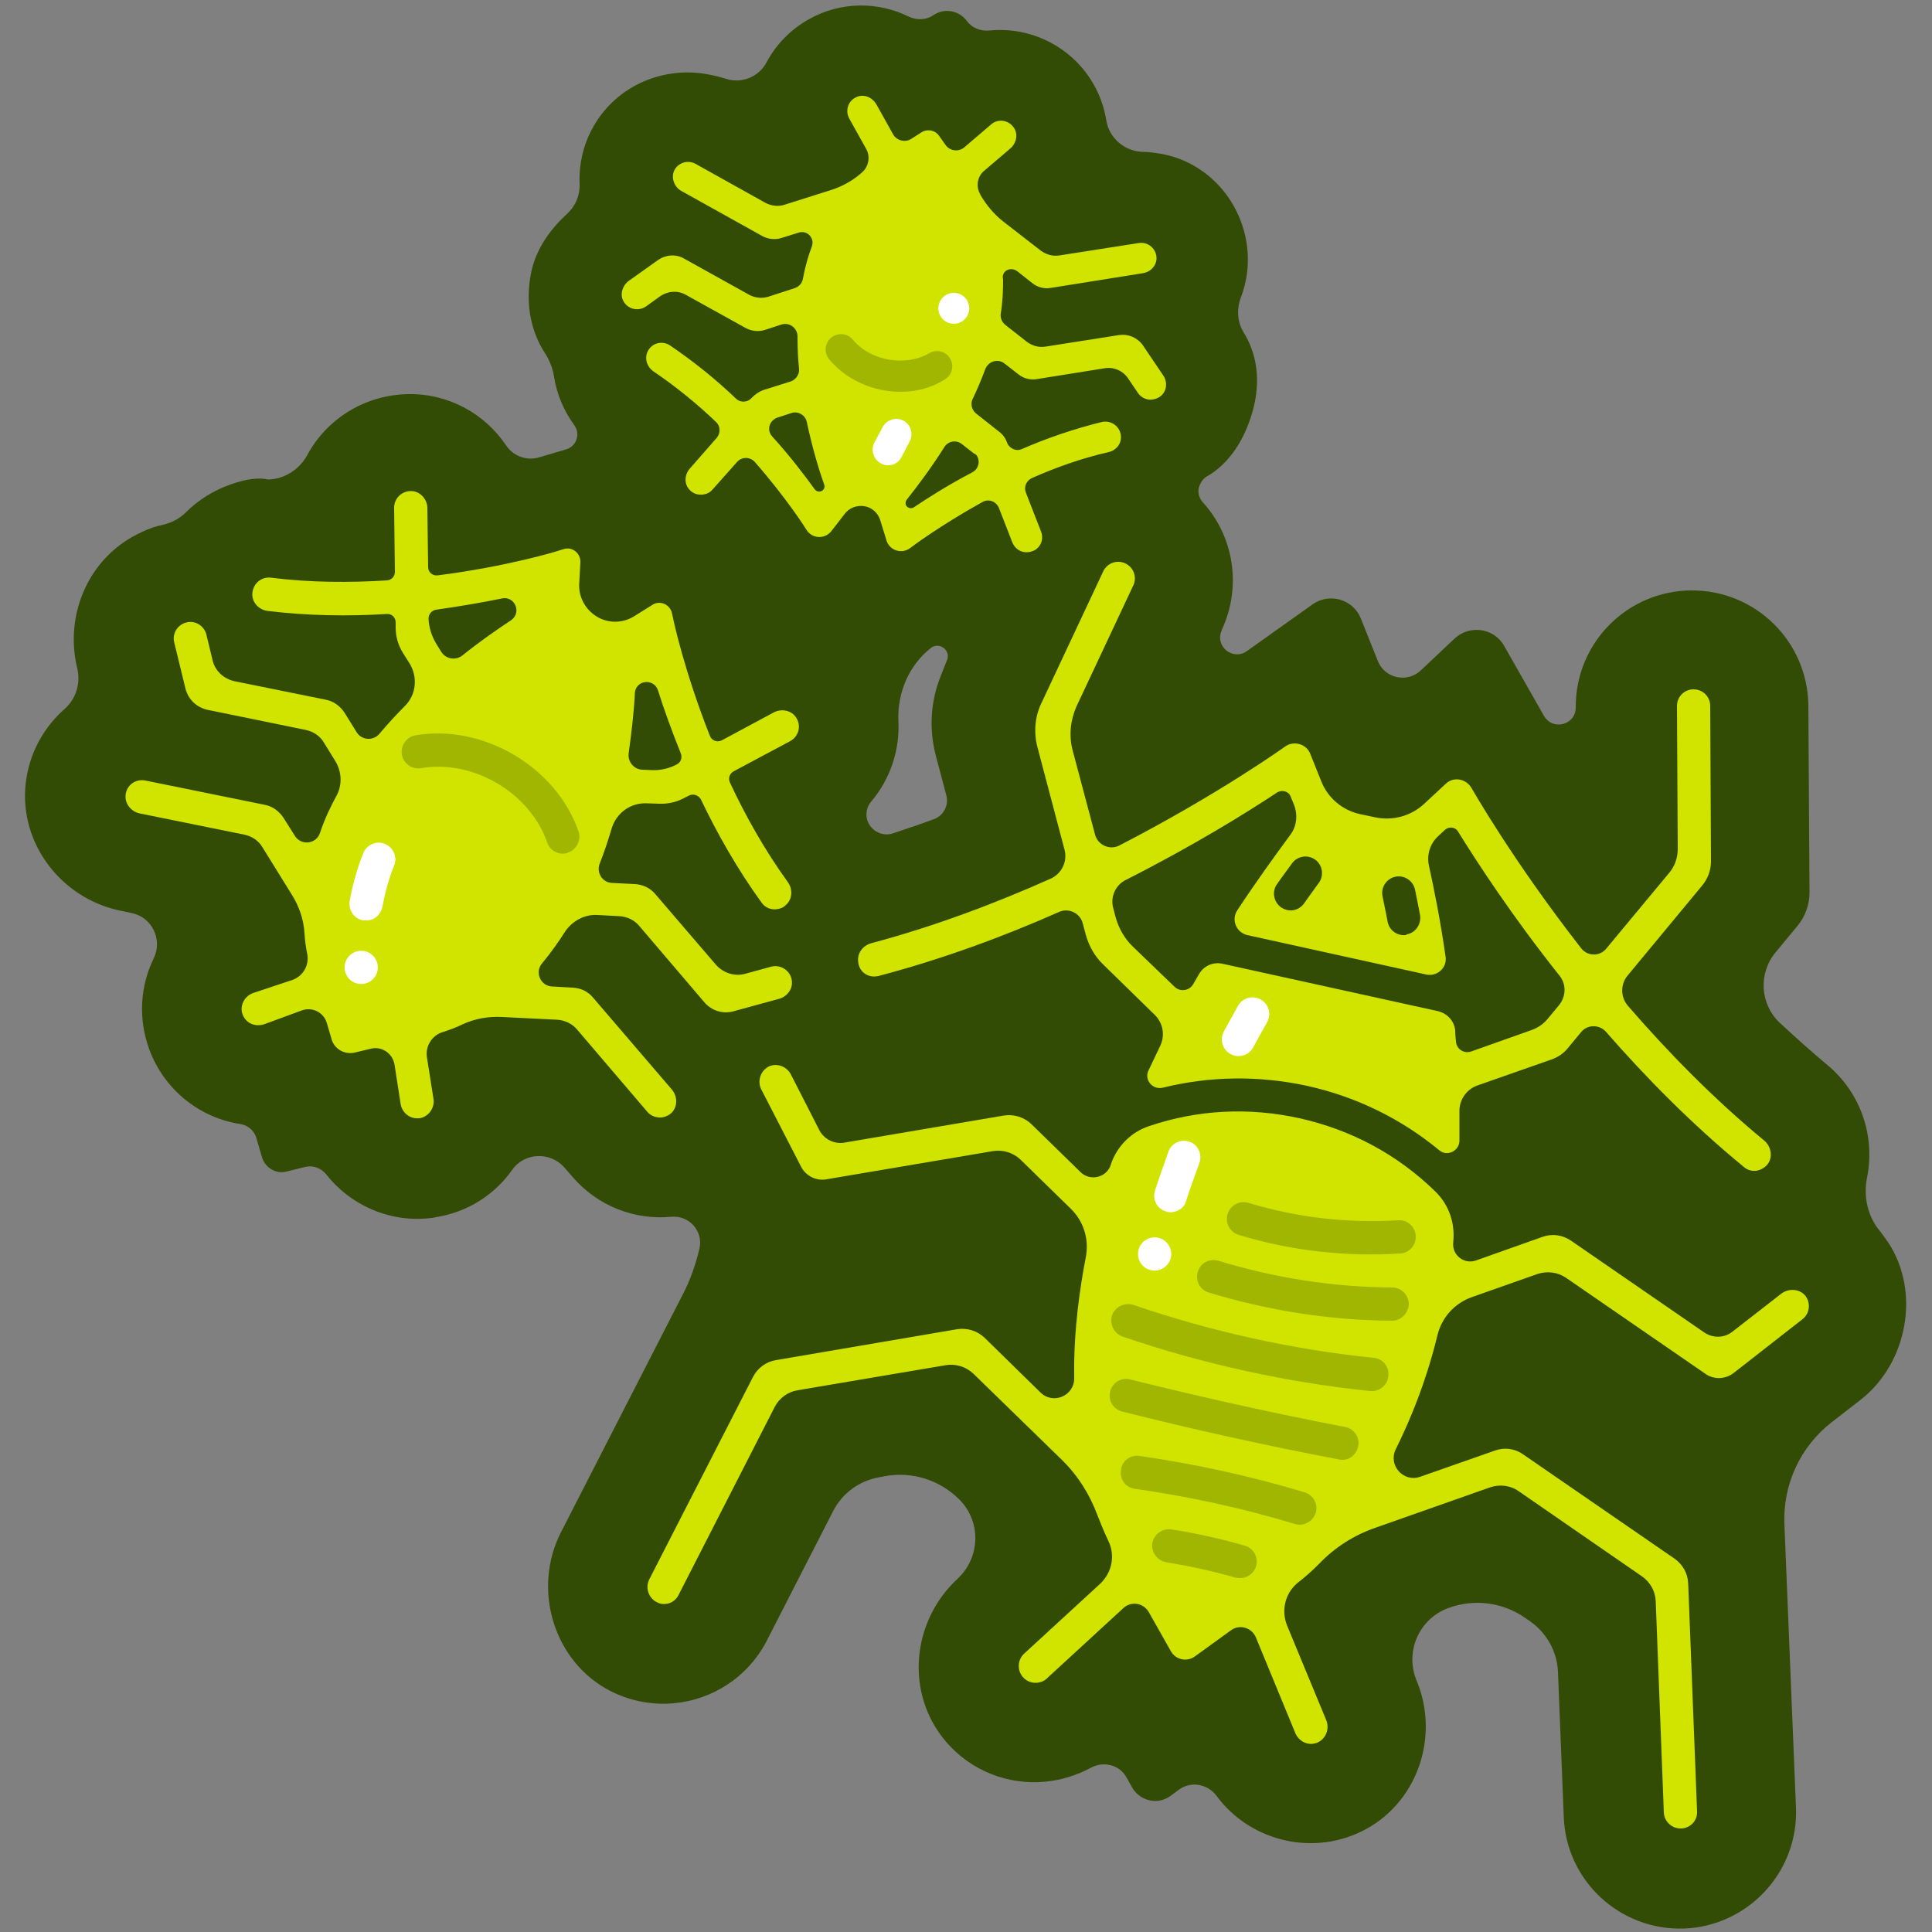 <?xml version="1.0" encoding="utf-8"?>
<!-- Generator: Adobe Illustrator 20.1.0, SVG Export Plug-In . SVG Version: 6.00 Build 0)  -->
<svg version="1.1" id="Layer_1" xmlns="http://www.w3.org/2000/svg" xmlns:xlink="http://www.w3.org/1999/xlink" x="0px" y="0px"
	 viewBox="0 0 500 500" style="enable-background:new 0 0 500 500;" xml:space="preserve">
<rect x="0" y="0" width="500" height="500" fill="#808080" stroke="none"/>
<style type="text/css">
	.st0{fill:none;stroke:#473830;stroke-width:3;stroke-linecap:round;stroke-linejoin:round;stroke-miterlimit:10;}
	.st1{fill:none;stroke:#006838;stroke-width:7;stroke-linecap:round;stroke-miterlimit:10;}
	.st2{fill:none;stroke:#171516;stroke-width:7;stroke-linecap:round;stroke-linejoin:round;stroke-miterlimit:10;}
	.st3{fill:none;stroke:#171516;stroke-width:6;stroke-linejoin:round;stroke-miterlimit:10;}
	.st4{fill:#873705;stroke:#171516;stroke-miterlimit:10;}
	.st5{opacity:0.8;fill:none;stroke:#FFFFFF;stroke-linecap:round;stroke-miterlimit:10;}
	.st6{fill:none;stroke:#3A2C26;stroke-width:7;stroke-miterlimit:10;}
	.st7{fill:none;stroke:#AF7C3E;stroke-linecap:round;stroke-linejoin:round;stroke-miterlimit:10;}
	.st8{fill:#AF7C3E;stroke:#755E48;stroke-miterlimit:10;}
	.st9{clip-path:url(#SVGID_2_);}
	.st10{fill:#25A9E0;}
	.st11{clip-path:url(#SVGID_4_);}
	.st12{clip-path:url(#SVGID_6_);}
	.st13{clip-path:url(#SVGID_8_);}
	.st14{clip-path:url(#SVGID_10_);}
	.st15{clip-path:url(#SVGID_12_);}
	.st16{clip-path:url(#SVGID_14_);}
	.st17{fill:#FFFFFF;stroke:#231F20;stroke-width:6;stroke-linecap:round;stroke-miterlimit:10;}
	.st18{fill:none;stroke:#231F20;stroke-linecap:round;stroke-miterlimit:10;}
	.st19{fill:none;stroke:#231F20;stroke-width:6;stroke-linecap:round;stroke-miterlimit:10;}
	.st20{fill:#FFFFFF;stroke:#231F20;stroke-linecap:round;stroke-miterlimit:10;}
	.st21{fill:#FFFFFF;}
	.st22{fill:none;stroke:#DEC8A7;stroke-linecap:round;stroke-linejoin:round;stroke-miterlimit:10;}
	.st23{opacity:0.8;fill:none;stroke:#FFFFFF;stroke-linecap:round;stroke-linejoin:round;stroke-miterlimit:10;}
	.st24{fill:none;stroke:#755E48;stroke-miterlimit:10;}
	.st25{fill:#FFFFFF;stroke:#755E48;stroke-linecap:round;stroke-linejoin:round;stroke-miterlimit:10;}
	.st26{fill:#FFFFFF;stroke:#716558;stroke-linecap:round;stroke-linejoin:round;stroke-miterlimit:10;}
	.st27{fill:none;stroke:#755E48;stroke-linecap:round;stroke-linejoin:round;stroke-miterlimit:10;}
	.st28{fill:#DEC8A7;}
	.st29{opacity:0.7;fill:none;stroke:#755E48;stroke-linejoin:round;stroke-miterlimit:10;}
	.st30{opacity:0.4;fill:none;stroke:#755E48;stroke-miterlimit:10;}
	.st31{fill:#755E48;}
	.st32{fill:none;stroke:#755E48;stroke-linecap:round;stroke-miterlimit:10;}
	.st33{fill:#DEC8A7;stroke:#755E48;stroke-miterlimit:10;}
	.st34{fill:#473830;}
	.st35{fill:#716558;}
	.st36{opacity:0.8;fill:#FFFFFF;}
	.st37{fill:#CBA66C;}
	.st38{fill:#3A2C26;}
	.st39{fill:#AF7C3E;}
	.st40{fill:#B7A287;}
	.st41{fill:#A89379;}
	.st42{fill:none;stroke:#AF7C3E;stroke-width:3;stroke-linecap:round;stroke-miterlimit:10;}
	.st43{fill:none;stroke:#CB7B78;stroke-width:5;stroke-linecap:round;stroke-miterlimit:10;}
	.st44{fill:#724B34;}
	.st45{opacity:0.2;fill:none;stroke:#00ADEE;stroke-linecap:round;stroke-linejoin:round;stroke-miterlimit:10;}
	.st46{fill:none;stroke:#00ADEE;stroke-width:0.25;stroke-miterlimit:10;}
	.st47{fill:none;stroke:#FFF100;stroke-width:0.25;stroke-miterlimit:10;}
	.st48{fill:none;stroke:#A63A34;stroke-miterlimit:10;}
	.st49{fill:none;stroke:#A63A34;stroke-linecap:round;stroke-miterlimit:10;}
	.st50{fill:none;stroke:#A63A34;stroke-linecap:round;stroke-linejoin:round;stroke-miterlimit:10;}
	.st51{fill:#CB7B78;stroke:#51321D;stroke-width:7;stroke-miterlimit:10;}
	.st52{fill:#CB7B78;stroke:#A63A34;stroke-miterlimit:10;}
	.st53{fill:#A63A34;}
	.st54{fill:#51321D;}
	.st55{fill:#CB7B78;}
	.st56{fill:#B35551;}
	.st57{fill:none;stroke:#724B34;stroke-width:1.922;stroke-linecap:round;stroke-miterlimit:10;}
	.st58{fill:#AF7346;stroke:#171516;stroke-linejoin:round;stroke-miterlimit:10;}
	.st59{fill:none;stroke:#171516;stroke-linecap:round;stroke-linejoin:round;stroke-miterlimit:10;}
	.st60{fill:#AA6F3C;stroke:#171516;stroke-miterlimit:10;}
	.st61{opacity:0.8;fill:#873705;stroke:#171516;stroke-miterlimit:10;}
	.st62{opacity:0.5;fill:#873705;stroke:#171516;stroke-miterlimit:10;}
	.st63{opacity:0.2;fill:#873705;stroke:#171516;stroke-miterlimit:10;}
	.st64{fill:none;stroke:#171516;stroke-linecap:round;stroke-miterlimit:10;}
	.st65{fill:none;stroke:#AF7346;stroke-linecap:round;stroke-linejoin:round;stroke-miterlimit:10;}
	.st66{fill:none;stroke:#873705;stroke-linecap:round;stroke-linejoin:round;stroke-miterlimit:10;}
	.st67{fill:#171516;}
	.st68{fill:#873705;}
	.st69{fill:#DAC3B5;}
	.st70{fill:#AF7346;}
	.st71{fill:#E7D5C8;}
	.st72{fill:#8D4218;}
	.st73{fill:#A26436;}
	.st74{fill:#975327;}
	.st75{fill:#E3D1C4;}
	.st76{fill:#D0E400;}
	.st77{fill:#D0E400;stroke:#006838;stroke-width:3;stroke-miterlimit:10;}
	.st78{fill:#D0E400;stroke:#006838;stroke-linecap:round;stroke-miterlimit:10;}
	.st79{fill:none;stroke:#006838;stroke-linecap:round;stroke-miterlimit:10;}
	.st80{opacity:0.2;fill:none;stroke:#006838;stroke-linecap:round;stroke-miterlimit:10;}
	.st81{fill:none;stroke:#D0E400;stroke-linecap:round;stroke-miterlimit:10;}
	.st82{fill:none;stroke:#FFFFFF;stroke-linecap:round;stroke-miterlimit:10;}
	.st83{fill:none;stroke:#006838;stroke-width:3;stroke-miterlimit:10;}
	.st84{opacity:0.3;fill:none;stroke:#006838;stroke-linecap:round;stroke-miterlimit:10;}
	.st85{fill:#324C05;}
	.st86{opacity:0.3;fill:#324C05;}
	.st87{fill:none;stroke:#FFF100;stroke-miterlimit:10;}
	.st88{fill:none;stroke:#FFF100;stroke-width:3;stroke-miterlimit:10;}
	.st89{fill:#FFFFFF;stroke:#473830;stroke-width:3;stroke-miterlimit:10;}
	.st90{fill:none;stroke:#473830;stroke-miterlimit:10;}
	.st91{fill:none;stroke:#473830;stroke-linecap:round;stroke-miterlimit:10;}
	.st92{clip-path:url(#SVGID_16_);}
	.st93{fill:none;stroke:#473830;stroke-width:3;stroke-linecap:round;stroke-miterlimit:10;}
	.st94{fill:none;stroke:#473830;stroke-linecap:round;stroke-linejoin:round;stroke-miterlimit:10;}
</style>
<g>
	<path class="st85" d="M59.6,125.4c-4.3,1.5-8.3,4-11.5,7.2c-1.6,1.6-3.7,2.7-5.9,3.2c-1.9,0.4-3.7,1-5.5,1.9
		c-13.4,6-20.2,21-16.7,35.3l0,0c0.9,3.8-0.3,7.8-3.2,10.4c-5,4.4-8.7,10.5-9.9,17.6c-2.8,16.1,8.3,31.4,24.3,34.7l2.9,0.6
		c5.3,1.1,8,6.9,5.7,11.7c-3.5,7.1-4.1,15.5-1.2,23.5c3.9,10.6,13.1,17.8,23.6,19.4c2,0.3,3.7,1.8,4.2,3.8l1.4,4.8
		c0.8,2.7,3.6,4.4,6.3,3.7L79,302c2-0.5,4.1,0.3,5.4,1.9c6.1,7.8,16,12.4,26.4,11.4c0.7-0.1,1.3-0.1,2-0.3
		c8.3-1.3,15.3-5.9,19.8-12.3c3.2-4.5,9.9-4.7,13.5-0.5l2,2.3c6.6,7.7,16.2,11.3,25.6,10.4l0.1,0c4.6-0.4,8.3,3.8,7.2,8.3l0,0
		c-1,4.2-2.4,8.2-4.4,12l-31.4,61.3c-7.6,14.8-1.9,33.7,12.9,41.2c5.2,2.6,10.8,3.6,16.3,3.1c9.9-0.9,19.2-6.7,24.1-16.3l17.1-33.4
		c2.4-4.7,6.8-7.9,12-8.8l1.6-0.3c6.9-1.2,13.9,1,18.9,5.9h0c5.9,5.7,5.7,15.1-0.3,20.7l0,0c-11.9,11-13.6,29.6-3.1,42
		c6.6,7.8,16.3,11.4,25.8,10.5c4.1-0.4,8.1-1.6,11.8-3.6c3.3-1.8,7.5-0.8,9.3,2.6l1.4,2.5c2,3.5,6.6,4.6,9.9,2.2l2.3-1.7
		c3.1-2.2,7.3-1.4,9.6,1.6c6.2,8.5,16.6,13.1,27,12.2c3.5-0.3,6.9-1.2,10.3-2.8c14.5-6.9,20.7-24.4,14.5-39.2v0
		c-3.1-7.5,0.7-16.1,8.4-18.8l0,0c6.6-2.4,14-1.4,19.7,2.6l1.3,0.9c4.3,3,7,7.9,7.2,13.1l1.5,37.5c0.6,16.6,14.6,29.5,31.2,28.9
		c0.5,0,1.1-0.1,1.6-0.1c15.8-1.5,27.9-15.1,27.3-31.1l-3-73.5c-0.4-10.2,4.1-20,12.2-26.3l7.6-5.9c12-9.4,15.5-27.8,7.1-40.6
		c-0.7-1-1.4-2-2.1-2.9c-3.3-3.9-4.4-9.1-3.4-14c2.1-10.5-1.5-21.8-10.3-29.1c-4.2-3.5-8.3-7.2-12.3-10.9
		c-5.1-4.8-5.6-12.8-1.1-18.2l5.7-6.9c2-2.4,3.1-5.5,3.1-8.6l-0.3-48.3c-0.1-16.6-13.6-30-30.3-29.9c-16.6,0.1-30,13.6-29.9,30.3v0
		c0,4.5-5.9,6.1-8.2,2.2l-10.3-18.1c-2.6-4.7-9-5.6-12.9-1.9l-8.7,8.2c-3.5,3.3-9.3,2.1-11.1-2.4l-4.4-11c-2-5-8.1-6.8-12.5-3.7
		l-17,12.1c-3.7,2.6-8.4-1.3-6.5-5.4l0-0.1c5.3-11.4,3-24.4-5-33.1c-1.1-1.3-1.4-3.1-0.6-4.6c0-0.1,0.1-0.1,0.1-0.2
		c0.4-0.8,1-1.5,1.8-1.9c2.3-1.3,7.4-5,10.6-13.5c4.3-11.3,1.5-19.2-1.2-23.6c-1.7-2.7-1.9-6-0.8-9c1.7-4.4,2.3-9.3,1.5-14.3
		c-1.9-11.9-11-21.1-22.2-23c-1.7-0.3-3.3-0.5-4.8-0.5c-4.6-0.2-8.6-3.6-9.3-8.2c-0.8-4.9-2.9-9.6-6.3-13.6
		c-6.2-7.2-15.3-10.5-24-9.6c-2.3,0.2-4.5-0.7-5.8-2.5v0c-2-2.7-5.8-3.4-8.6-1.5l0,0c-1.9,1.3-4.3,1.4-6.4,0.4
		c-7.9-3.9-17.6-4-25.9,0.7c-4.8,2.7-8.5,6.6-10.9,11.1c-2,3.8-6.4,5.6-10.5,4.3c-1.3-0.4-2.7-0.8-4.4-1.1
		c-11.6-2.3-23.8,2.7-29.9,13.4c-2.7,4.7-3.8,9.9-3.6,14.9c0.1,3-1.1,5.8-3.3,7.8c-3.4,3.1-8.2,8.6-9.4,16
		c-1.7,9.7,1.5,16.6,3.8,20.1c1.2,1.9,2,4,2.3,6.1c0.7,4.4,2.5,8.7,5.2,12.4c1.7,2.3,0.6,5.5-2.1,6.3l-7.1,2.1
		c-3.2,0.9-6.6-0.4-8.4-3.1c-5.5-8.2-14.9-13.5-25.4-13.3c-11.3,0.2-21.1,6.5-26.1,15.8c-2,3.7-5.9,6.2-10.1,6.3
		C66.9,123.5,63.5,124,59.6,125.4z M225.5,207.4c4.9-5.8,7.4-13.3,7-20.8c-0.3-7.3,2.7-14.4,8.4-18.9l0,0c2.2-1.7,5.2,0.6,4.2,3.1
		l-1.7,4.3c-2.6,6.5-3,13.7-1.2,20.5l2.7,10.2c0.7,2.6-0.7,5.3-3.2,6.2c-3.5,1.3-7.1,2.5-10.7,3.7c-2.2,0.7-4.6-0.2-5.9-2.1v0
		C223.8,211.7,224,209.1,225.5,207.4z"/>
	<g>
		<path class="st76" d="M367.5,382.2l19.4-6.8c2.5-0.9,5.2-0.5,7.3,1l39.2,27c2.1,1.5,3.4,3.8,3.5,6.4l2.3,59
			c0.1,2.3-1.6,4.2-3.9,4.4c-0.1,0-0.2,0-0.2,0c-2.4,0.1-4.4-1.8-4.5-4.1l-2.1-54.7c-0.1-2.6-1.4-4.9-3.5-6.4l-32-22.1
			c-2.1-1.5-4.9-1.8-7.3-1l-29.8,10.5c-5.5,1.9-10.5,5.1-14.5,9.3c-1.9,1.9-3.7,3.5-5.4,4.8c-3.4,2.7-4.5,7.2-2.9,11.2l10.1,24.4
			c0.9,2.1,0.1,4.6-1.9,5.7c-0.5,0.3-1,0.4-1.6,0.5c-1.8,0.2-3.6-0.9-4.4-2.6L325,423.7c-1.1-2.5-4.2-3.4-6.4-1.8l-9.4,6.8
			c-2.1,1.5-5,0.8-6.2-1.4l-5.7-10.1c-1.4-2.4-4.6-2.9-6.6-1l-19.8,18.2c-0.7,0.7-1.6,1-2.5,1.1c-1.3,0.1-2.6-0.3-3.6-1.4
			c-1.6-1.7-1.5-4.5,0.2-6.1l19.7-18.1c3.1-2.9,4-7.4,2.1-11.2c-1.1-2.3-2-4.6-2.8-6.6c-2-5.4-5.1-10.3-9.2-14.3l-22.9-22.3
			c-1.9-1.8-4.5-2.6-7.1-2.2l-38.4,6.5c-2.5,0.4-4.7,2-5.9,4.3l-24.9,48.7c-0.7,1.4-2,2.2-3.4,2.3c-0.8,0.1-1.6-0.1-2.3-0.5
			c-2.1-1.1-2.9-3.7-1.9-5.8l26.9-52.5c1.2-2.3,3.4-3.9,5.9-4.3l46.9-8c2.6-0.4,5.2,0.4,7.1,2.2l14.5,14.2c3.3,3.2,8.8,0.8,8.7-3.8
			c-0.2-12.5,1.6-24,3-31.2c0.9-4.6-0.5-9.3-3.9-12.6l-13-12.7c-1.9-1.8-4.5-2.6-7.1-2.2l-43.1,7.3c-2.7,0.5-5.4-0.9-6.6-3.3
			l-10.3-20c-1.1-2.2-0.1-5,2.2-6c2.1-0.8,4.5,0.2,5.5,2.2l7.3,14.3c1.2,2.4,3.9,3.8,6.6,3.3l41.2-7c2.6-0.4,5.2,0.4,7.1,2.2
			l12.7,12.4c2.5,2.5,6.8,1.5,7.9-1.9c0,0,0-0.1,0-0.1c1.6-4.7,5.3-8.4,10-9.9c12.4-4.2,25.7-4.9,38.8-2c13.5,3,25.5,9.5,35.2,19
			c3.5,3.4,5.1,8.2,4.6,13c0,0,0,0.1,0,0.1c-0.4,3.3,2.8,5.8,5.9,4.7l17.2-6.1c2.5-0.9,5.2-0.5,7.4,1l34.4,23.7
			c2.3,1.6,5.3,1.5,7.4-0.2l12.6-9.8c1.8-1.4,4.6-1.3,6.1,0.4c1.6,1.9,1.3,4.7-0.6,6.2l-17.8,13.9c-2.2,1.7-5.2,1.8-7.4,0.2
			l-36-24.8c-2.2-1.5-4.9-1.8-7.4-1l-17,6c-4.5,1.6-7.8,5.3-8.9,9.9c-1.6,6.6-4.7,17.2-10.8,29.5
			C359.2,379.2,363.2,383.7,367.5,382.2z"/>
		<path class="st76" d="M226.6,252.7c0.2,0,0.5-0.1,0.7-0.1c16.7-4.4,32.6-10.3,46.8-16.6c2.5-1.1,5.4,0.3,6.1,2.9l0.8,3
			c0.8,2.9,2.3,5.6,4.5,7.7l13.3,13c2.2,2.1,2.8,5.4,1.4,8.2c-1,2.1-2,4.2-3,6.3c-1.1,2.4,1.1,5,3.7,4.4c12.1-3,24.8-3.2,37.3-0.5
			c12.8,2.8,24.5,8.6,34.3,16.7c2,1.7,5.1,0.2,5.2-2.4c0-2.5,0-5.1,0-7.6c-0.1-3,1.8-5.8,4.7-6.8l19.1-6.7c1.7-0.6,3.2-1.6,4.3-3
			l3.4-4.1c1.6-2,4.7-2,6.4-0.1c10.3,11.8,22.3,24,35.7,35c0.9,0.8,2,1.1,3.1,1c1-0.1,2-0.6,2.8-1.4c1.7-1.8,1.3-4.8-0.6-6.4
			c-13.2-10.9-25.1-23.1-35.3-34.9c-1.9-2.2-2-5.5-0.1-7.8l19.3-23.3c1.5-1.8,2.3-4,2.3-6.3l-0.2-40.2c0-2.4-1.9-4.3-4.3-4.3
			c-2.4,0-4.3,1.9-4.3,4.3l0.2,37c0,2.3-0.8,4.6-2.3,6.3l-16.2,19.5c-1.7,2.1-4.9,2-6.5-0.1c-17.8-22.8-28.2-41.2-28.4-41.5l0,0
			c-1.4-2.4-4.7-3-6.7-1l-5.5,5.1c-3.4,3.2-8.2,4.5-12.8,3.5l-3.8-0.8c-4.6-1-8.4-4.2-10.1-8.6l-2.8-7c-1-2.6-4.3-3.5-6.5-1.9v0
			c-0.3,0.2-17.3,12.4-42.9,25.6c-2.5,1.3-5.6-0.1-6.3-2.8l-5.8-21.8c-1-3.8-0.6-7.8,1-11.4l14.7-31.3c1-2.1,0.1-4.7-2.1-5.7
			c-2.1-1-4.7-0.1-5.7,2.1l-16,34.1c-1.7,3.5-2,7.6-1,11.4l7,26.5c0.8,3-0.7,6.2-3.6,7.5c-14.1,6.3-29.9,12.3-46.4,16.7
			c-2.2,0.6-3.7,2.6-3.4,4.8C222.3,251.4,224.4,252.9,226.6,252.7z M334,206.1l0.9,2.2c1,2.6,0.7,5.6-1,7.8
			c-3.9,5.3-8.7,11.9-13.7,19.5c-1.6,2.4-0.3,5.7,2.6,6.4l46.3,10.2c2.9,0.6,5.5-1.8,5-4.7c-1.3-9.1-2.9-17.1-4.3-23.5
			c-0.6-2.8,0.3-5.7,2.4-7.6l1.7-1.6c1.1-1,2.8-0.8,3.5,0.5c4.9,7.9,13.8,21.6,26.2,37.2c1.8,2.2,1.7,5.4-0.1,7.6l-2.9,3.5
			c-1.1,1.4-2.6,2.4-4.3,3l-15.5,5.5c-1.9,0.7-3.9-0.6-4-2.6c-0.1-1-0.2-1.9-0.2-2.8c-0.2-2.4-2-4.4-4.4-5l-55.9-12.3
			c-2.4-0.5-4.8,0.6-6,2.7c-0.5,0.9-1,1.7-1.5,2.6c-1,1.7-3.3,2.1-4.8,0.7L293.2,245c-2.2-2.1-3.7-4.8-4.5-7.7l-0.6-2.3
			c-0.8-2.9,0.6-6,3.3-7.3c17.6-8.9,31.4-17.5,39.1-22.6C331.8,204.3,333.5,204.8,334,206.1z"/>
	</g>
	<path class="st85" d="M334.4,235.6c-1,0.1-2-0.2-2.9-0.8c-1.9-1.4-2.4-4.1-1-6c1.3-1.9,2.7-3.7,3.9-5.4c1.4-1.9,4.1-2.3,6-0.9
		c1.9,1.4,2.3,4.1,0.9,6c-1.2,1.7-2.5,3.4-3.8,5.3C336.8,234.8,335.6,235.5,334.4,235.6z"/>
	<path class="st85" d="M363.7,242c-2.2,0.2-4.2-1.3-4.6-3.5c-0.4-2.3-0.9-4.4-1.3-6.5c-0.5-2.3,1-4.6,3.3-5.1c2.3-0.5,4.6,1,5.1,3.3
		c0.4,2.1,0.9,4.3,1.3,6.6c0.4,2.3-1.1,4.6-3.4,5C363.9,242,363.8,242,363.7,242z"/>
	<path class="st86" d="M355.4,360c-0.3,0-0.6,0-0.8,0c-21.5-2.2-43.7-7.1-64.1-14.1c-2.2-0.8-3.4-3.2-2.7-5.5
		c0.8-2.2,3.2-3.4,5.5-2.7c19.8,6.8,41.3,11.6,62.2,13.7c2.4,0.2,4.1,2.4,3.8,4.7C359.1,358.3,357.4,359.8,355.4,360z"/>
	<path class="st86" d="M347.7,377.8c-0.4,0-0.8,0-1.2-0.1c-18.5-3.5-37.9-7.8-56.1-12.4c-2.3-0.6-3.7-2.9-3.1-5.2
		c0.6-2.3,2.9-3.7,5.2-3.1c18.1,4.5,37.3,8.8,55.6,12.3c2.3,0.4,3.9,2.7,3.4,5C351.1,376.3,349.5,377.7,347.7,377.8z"/>
	<path class="st86" d="M360.6,341.8c-0.1,0-0.3,0-0.4,0c-16-0.1-31.9-2.6-47.4-7.3c-2.3-0.7-3.5-3.1-2.8-5.4
		c0.7-2.3,3.1-3.5,5.4-2.8c14.7,4.5,29.8,6.8,44.9,6.9c2.4,0,4.3,2,4.3,4.3C364.5,339.7,362.8,341.6,360.6,341.8z"/>
	<path class="st86" d="M362.5,324.4c0,0-0.1,0-0.1,0c-14.2,0.9-28.3-0.7-41.8-4.8c-2.3-0.7-3.6-3.1-2.9-5.4c0.7-2.3,3.1-3.6,5.4-2.9
		c12.5,3.8,25.6,5.3,38.7,4.5c2.4-0.2,4.4,1.6,4.6,4C366.5,322.2,364.8,324.2,362.5,324.4z"/>
	<path class="st86" d="M336.7,394.6c-0.5,0-1.1,0-1.6-0.2c-13.5-4.1-27.4-7.1-41.4-9.1c-2.4-0.3-4-2.5-3.6-4.9
		c0.3-2.4,2.5-4,4.9-3.6c14.4,2.1,28.7,5.2,42.6,9.4c2.3,0.7,3.6,3.1,2.9,5.4C339.9,393.3,338.4,394.4,336.7,394.6z"/>
	<path class="st86" d="M321.4,408.4c-0.5,0-1,0-1.6-0.1c-5.9-1.7-12-3-18-4c-2.3-0.4-3.9-2.6-3.6-4.9c0.4-2.3,2.6-3.9,4.9-3.6
		c6.4,1,12.8,2.4,19,4.2c2.3,0.6,3.6,3,3,5.3C324.6,407,323.1,408.2,321.4,408.4z"/>
	<path class="st21" d="M320.9,273.3c-0.8,0.1-1.7-0.1-2.4-0.5c-2.1-1.1-2.9-3.7-1.8-5.8c1.2-2.2,2.4-4.4,3.7-6.7
		c1.2-2.1,3.8-2.8,5.9-1.6c2.1,1.2,2.8,3.8,1.6,5.9c-1.2,2.1-2.4,4.3-3.6,6.5C323.6,272.4,322.3,273.2,320.9,273.3z"/>
	<path class="st21" d="M303.4,313.7c-0.6,0.1-1.1,0-1.7-0.2c-2.3-0.7-3.5-3.1-2.8-5.4c1.1-3.3,2.3-6.7,3.5-10.1
		c0.8-2.2,3.3-3.3,5.5-2.5s3.3,3.3,2.5,5.5c-1.2,3.3-2.4,6.5-3.4,9.7C306.6,312.4,305.1,313.5,303.4,313.7z"/>
	<path class="st76" d="M154.6,236.8l5.6,0.3c2.1,0.1,4,1,5.3,2.6l16.8,19.7c1.9,2.2,4.8,3.1,7.6,2.3l11.7-3.2
		c2.2-0.6,3.7-2.7,3.3-4.9c-0.4-2.5-3-4.1-5.4-3.4l-6.6,1.8c-2.8,0.8-5.7-0.2-7.6-2.3l-15.7-18.3c-1.3-1.6-3.3-2.5-5.3-2.6l-5.9-0.3
		c-2.5-0.1-4.1-2.6-3.2-5c1.2-3,2.2-6.1,3.1-9.1c1.2-4,4.9-6.7,9.1-6.5l3.1,0.1c2.3,0.1,4.6-0.4,6.6-1.5l1.2-0.6
		c1.1-0.6,2.5-0.1,3.1,1c4.2,8.8,9.4,18,15.7,26.7c0.9,1.3,2.4,1.9,3.9,1.7c0.9-0.1,1.7-0.4,2.4-1.1c1.7-1.5,1.8-4.1,0.5-5.9
		c-6-8.3-11-17.2-15-25.8c-0.5-1.1-0.1-2.3,1-2.9l14.6-7.8c2.2-1.2,2.9-3.9,1.6-6c-1.2-2-3.9-2.5-5.9-1.4l-13.4,7.2
		c-1.2,0.6-2.6,0.1-3.1-1.2c-6.7-17-9.5-30.2-9.5-30.4l-0.3-1.3c-0.5-2.3-3.1-3.4-5-2.2l-4.8,3c-2.9,1.8-6.6,1.9-9.6,0.1v0
		c-3-1.8-4.8-5.1-4.6-8.5l0.3-5.6c0.1-2.3-2.1-4.1-4.3-3.4l-1.3,0.4c-0.2,0.1-13.2,4.1-31.3,6.4c-1.3,0.2-2.5-0.8-2.5-2.1l-0.2-15.3
		c0-2.2-1.7-4.2-3.9-4.4c-2.6-0.2-4.7,1.8-4.7,4.3l0.2,16.6c0,1.2-0.9,2.1-2,2.2c-9.5,0.6-19.8,0.6-30.1-0.7
		c-2.5-0.3-4.7,1.6-4.8,4.2c-0.1,2.2,1.7,4.1,3.9,4.4c10.6,1.3,21.2,1.4,30.9,0.8c1.3-0.1,2.3,0.9,2.3,2.2l0,1.4
		c0,2.3,0.7,4.6,1.9,6.5l1.7,2.7c2.2,3.6,1.7,8.2-1.3,11.1c-2.2,2.2-4.4,4.6-6.5,7.1c-1.6,1.9-4.6,1.7-5.9-0.4l-3.1-5
		c-1.1-1.7-2.8-3-4.8-3.4l-23.7-4.8c-2.8-0.6-5.1-2.7-5.7-5.5l-1.6-6.6c-0.6-2.3-2.9-3.7-5.2-3.1c-2.3,0.6-3.7,2.9-3.1,5.2l2.9,11.9
		c0.7,2.8,2.9,4.9,5.7,5.5l25.4,5.2c2,0.4,3.8,1.6,4.8,3.4l2.9,4.7c1.7,2.8,1.8,6.3,0.2,9.1c-1.3,2.4-2.9,5.6-4.2,9.5
		c-1,2.9-4.9,3.3-6.5,0.7l-2.9-4.6c-1.1-1.7-2.8-3-4.8-3.4l-31-6.3c-2.5-0.5-4.9,1.2-5.1,3.8c-0.2,2.2,1.4,4.2,3.6,4.7l27.1,5.5
		c2,0.4,3.8,1.6,4.8,3.4l7.5,12.1c1.9,3,3.1,6.5,3.3,10c0.1,1.6,0.3,3.4,0.7,5.3c0.6,2.9-1,5.8-3.8,6.8L65.5,257
		c-2,0.7-3.3,2.8-2.9,4.9c0.5,2.3,2.5,3.6,4.6,3.4c0.4,0,0.7-0.1,1.1-0.2l9.8-3.6c2.7-1,5.7,0.5,6.5,3.3l1.2,4.1
		c0.7,2.6,3.4,4.1,6,3.5l4.2-1c2.8-0.7,5.6,1.2,6.1,4.1l1.6,10.3c0.4,2.2,2.4,3.8,4.6,3.6c0.1,0,0.2,0,0.3,0
		c2.3-0.4,3.9-2.6,3.6-4.9l-1.7-10.8c-0.5-2.9,1.3-5.8,4.1-6.6c1.5-0.5,3.3-1.1,5.1-2c3.2-1.5,6.8-2.1,10.3-1.9l14.1,0.7
		c2,0.1,4,1,5.3,2.6l18.1,21.2c0.9,1.1,2.3,1.6,3.7,1.5c0.9-0.1,1.8-0.5,2.5-1.1c1.7-1.6,1.7-4.3,0.2-6.1l-20.4-23.8
		c-1.3-1.6-3.2-2.5-5.3-2.6l-5.3-0.3c-3-0.1-4.6-3.7-2.6-6c2.4-2.9,4.5-5.9,6-8.3C148.2,238.3,151.3,236.6,154.6,236.8z
		 M164.3,179.3c0.3-3.4,5-3.8,6-0.6v0c1.5,4.8,3.5,10.3,5.9,16.3c0.4,1.1,0,2.3-1,2.8l0,0c-2,1.1-4.3,1.6-6.6,1.5l-2.4-0.1
		c-2.2-0.1-3.8-2.1-3.5-4.3C163.5,189.1,164.1,183.9,164.3,179.3L164.3,179.3z M132.3,160.5c-3.8,2.5-8.1,5.5-12.6,9.1
		c-1.7,1.4-4.3,1-5.5-0.9l-1.3-2.1c-1.2-2-1.9-4.2-2-6.5v0c0-1.1,0.8-2.1,1.9-2.3c6.4-0.9,12.1-1.9,17-2.9l0,0
		C133.2,154.1,135.1,158.5,132.3,160.5L132.3,160.5z"/>
	<path class="st76" d="M263.4,70.3l3.8,3c1.4,1.1,3.1,1.5,4.8,1.2l23.8-3.8c1.9-0.3,3.4-1.8,3.5-3.7c0.1-2.6-2.2-4.5-4.6-4.1
		l-20.5,3.2c-1.7,0.3-3.4-0.2-4.8-1.2l-9.8-7.6c-2.4-1.9-4.3-4.2-5.9-6.9c0,0,0,0,0-0.1c-1.2-2-0.8-4.6,1-6.1l6.8-5.8
		c1.6-1.4,2.1-3.9,0.7-5.6c-1.4-1.8-4-2.1-5.7-0.6l-6.9,5.9c-1.5,1.3-3.8,1-4.9-0.6l-1.7-2.4c-1.1-1.5-3.1-1.8-4.6-0.8l-2.5,1.6
		c-1.6,1.1-3.9,0.5-4.8-1.2l-4.3-7.7c-1.1-1.9-3.4-2.8-5.3-1.8c-2.1,1-2.8,3.5-1.7,5.5l4.4,7.9c1.1,2,0.6,4.6-1.2,6.1
		c0,0,0,0-0.1,0.1c-2.3,2-5,3.5-7.9,4.4L203,53c-1.6,0.5-3.4,0.3-4.9-0.5L180,42.4c-2-1.1-4.5-0.3-5.5,1.7c-0.9,1.9,0,4.3,1.8,5.3
		l21,11.7c1.5,0.8,3.3,1,4.9,0.5l4.5-1.4c2.2-0.7,4.2,1.4,3.4,3.6c-0.9,2.3-1.7,5.1-2.3,8.3c-0.2,1.2-1,2.1-2.2,2.5l-6.8,2.2
		c-1.6,0.5-3.4,0.3-4.9-0.5l-16.9-9.4c-2.1-1.2-4.7-1-6.7,0.4l-7.6,5.4c-1.7,1.3-2.4,3.7-1.2,5.5c1.2,1.9,3.8,2.4,5.7,1.1l3.6-2.6
		c2-1.4,4.6-1.6,6.7-0.4l15.5,8.6c1.5,0.8,3.3,1,4.9,0.5l4.3-1.4c2.1-0.7,4.2,0.9,4.2,3.1c0,2.9,0.1,5.7,0.4,8.4
		c0.1,1.4-0.8,2.7-2.1,3.2l-7,2.2c-1.2,0.4-2.2,1.1-3.1,2v0c-1.1,1.3-3,1.4-4.2,0.2c-5-4.8-10.8-9.5-17-13.7
		c-2.1-1.4-4.9-0.6-5.9,1.8c-0.7,1.8,0,3.8,1.6,4.9c5.9,4,11.4,8.5,16.2,13.1c1.2,1.1,1.2,2.9,0.2,4.1l-7,8
		c-1.4,1.6-1.5,4.1,0.1,5.6c0.9,0.9,2,1.2,3.2,1.1c1-0.1,1.9-0.5,2.6-1.3l6.4-7.2c1.2-1.3,3.3-1.3,4.5,0
		c8.4,9.6,13.3,17.4,13.4,17.6l0,0c1.5,2.4,4.8,2.5,6.5,0.3l3.4-4.4c1.2-1.6,3.2-2.3,5.1-2l0,0c1.9,0.3,3.5,1.7,4.1,3.6l1.6,5.2
		c0.8,2.7,4,3.7,6.2,2v0c0.1-0.1,7.5-5.7,18.7-11.9c1.6-0.9,3.5-0.1,4.2,1.5l3.5,9c0.7,1.7,2.3,2.7,4.1,2.5c0.7-0.1,1.4-0.3,2-0.7
		c1.5-1.1,2-3,1.3-4.7l-3.9-10c-0.6-1.5,0.1-3.1,1.6-3.8c6.1-2.7,12.8-5.1,19.8-6.7c1.9-0.4,3.3-2.1,3.2-4c-0.1-2.6-2.5-4.3-4.9-3.8
		c-7.3,1.8-14.3,4.2-20.7,7c-1.5,0.7-3.3-0.1-3.9-1.7v0c-0.4-1.2-1.2-2.2-2.2-2.9l-5.8-4.6c-1.1-0.9-1.5-2.4-0.9-3.7
		c1.2-2.5,2.3-5.1,3.3-7.8c0.8-2,3.3-2.8,5-1.4l3.6,2.8c1.4,1.1,3.1,1.5,4.8,1.2l17.5-2.8c2.4-0.4,4.8,0.7,6.1,2.7l2.5,3.7
		c0.8,1.2,2.3,1.9,3.7,1.7c0.8-0.1,1.6-0.4,2.2-0.9c1.6-1.3,1.8-3.7,0.6-5.4l-5.2-7.7c-1.4-2-3.7-3-6.1-2.7l-19.1,3
		c-1.7,0.3-3.4-0.2-4.8-1.2l-5.6-4.4c-0.9-0.7-1.4-1.9-1.2-3c0.5-3,0.6-6.1,0.6-8.7C259,70.1,261.6,68.8,263.4,70.3z M199.8,109
		L199.8,109c0.4-0.4,0.8-0.7,1.3-0.9l3.7-1.2c1.7-0.6,3.6,0.5,4,2.3c1.4,6.6,3.1,12.3,4.5,16.2c0.2,0.4,0.1,0.9-0.2,1.3l0,0
		c-0.6,0.7-1.6,0.7-2.2,0c-2.6-3.6-6.3-8.5-11.1-13.8C198.8,111.8,198.8,110.1,199.8,109z M253.1,118.5L253.1,118.5
		c0.5,1.4-0.1,3-1.4,3.7c-6.3,3.3-11.5,6.6-15.2,9.1c-0.8,0.5-1.8,0.1-2.1-0.7l0,0c-0.1-0.4,0-0.9,0.2-1.2c2.6-3.3,6.2-8,9.8-13.7
		c1-1.6,3.1-1.9,4.5-0.8l3.2,2.5C252.6,117.5,252.9,118,253.1,118.5z"/>
	<path class="st21" d="M95.1,238.2c-0.4,0-0.7,0-1.1,0c-2.3-0.4-3.9-2.6-3.5-5c0.7-4.1,1.9-8.3,3.5-12.4c0.9-2.2,3.4-3.3,5.6-2.4
		c2.2,0.9,3.3,3.4,2.4,5.6c-1.4,3.5-2.4,7.1-3,10.6C98.6,236.6,97,238.1,95.1,238.2z"/>
	<path class="st86" d="M235.2,101.3c-7.6,0.7-15.6-2.3-20.6-8.3c-1.4-1.7-1.2-4.2,0.5-5.6c1.7-1.4,4.2-1.2,5.6,0.5
		c4.6,5.5,13.6,7.1,19.8,3.5c1.9-1.1,4.3-0.5,5.4,1.4c1.1,1.9,0.5,4.3-1.4,5.4C241.7,100,238.5,101,235.2,101.3z"/>
	<path class="st21" d="M230.2,120.4c-0.8,0.1-1.5-0.1-2.3-0.5c-1.9-1.1-2.6-3.5-1.6-5.4c0.7-1.3,1.4-2.6,2.1-3.9
		c1-2,3.4-2.7,5.3-1.8c2,1,2.7,3.4,1.8,5.3c-0.7,1.4-1.5,2.8-2.2,4.2C232.7,119.5,231.5,120.3,230.2,120.4z"/>
	<path class="st86" d="M146,220.9c-1.9,0.2-3.8-1-4.4-2.9c-4.5-12.9-19.2-21.5-32.6-19.2c-2.4,0.4-4.6-1.2-5-3.5s1.2-4.6,3.5-5
		c17.4-3,36.4,8.1,42.2,24.8c0.8,2.2-0.4,4.7-2.6,5.5C146.7,220.8,146.3,220.9,146,220.9z"/>
	
		<ellipse transform="matrix(0.864 -0.503 0.503 0.864 -122.709 194.425)" class="st21" cx="298.9" cy="324.6" rx="4.3" ry="4.3"/>
	<ellipse transform="matrix(0.553 -0.833 0.833 0.553 43.975 241.306)" class="st21" cx="246.8" cy="79.7" rx="4" ry="4"/>
	<ellipse transform="matrix(0.91 -0.415 0.415 0.91 -95.428 61.256)" class="st21" cx="93.4" cy="250.4" rx="4.3" ry="4.3"/>
</g>
</svg>
